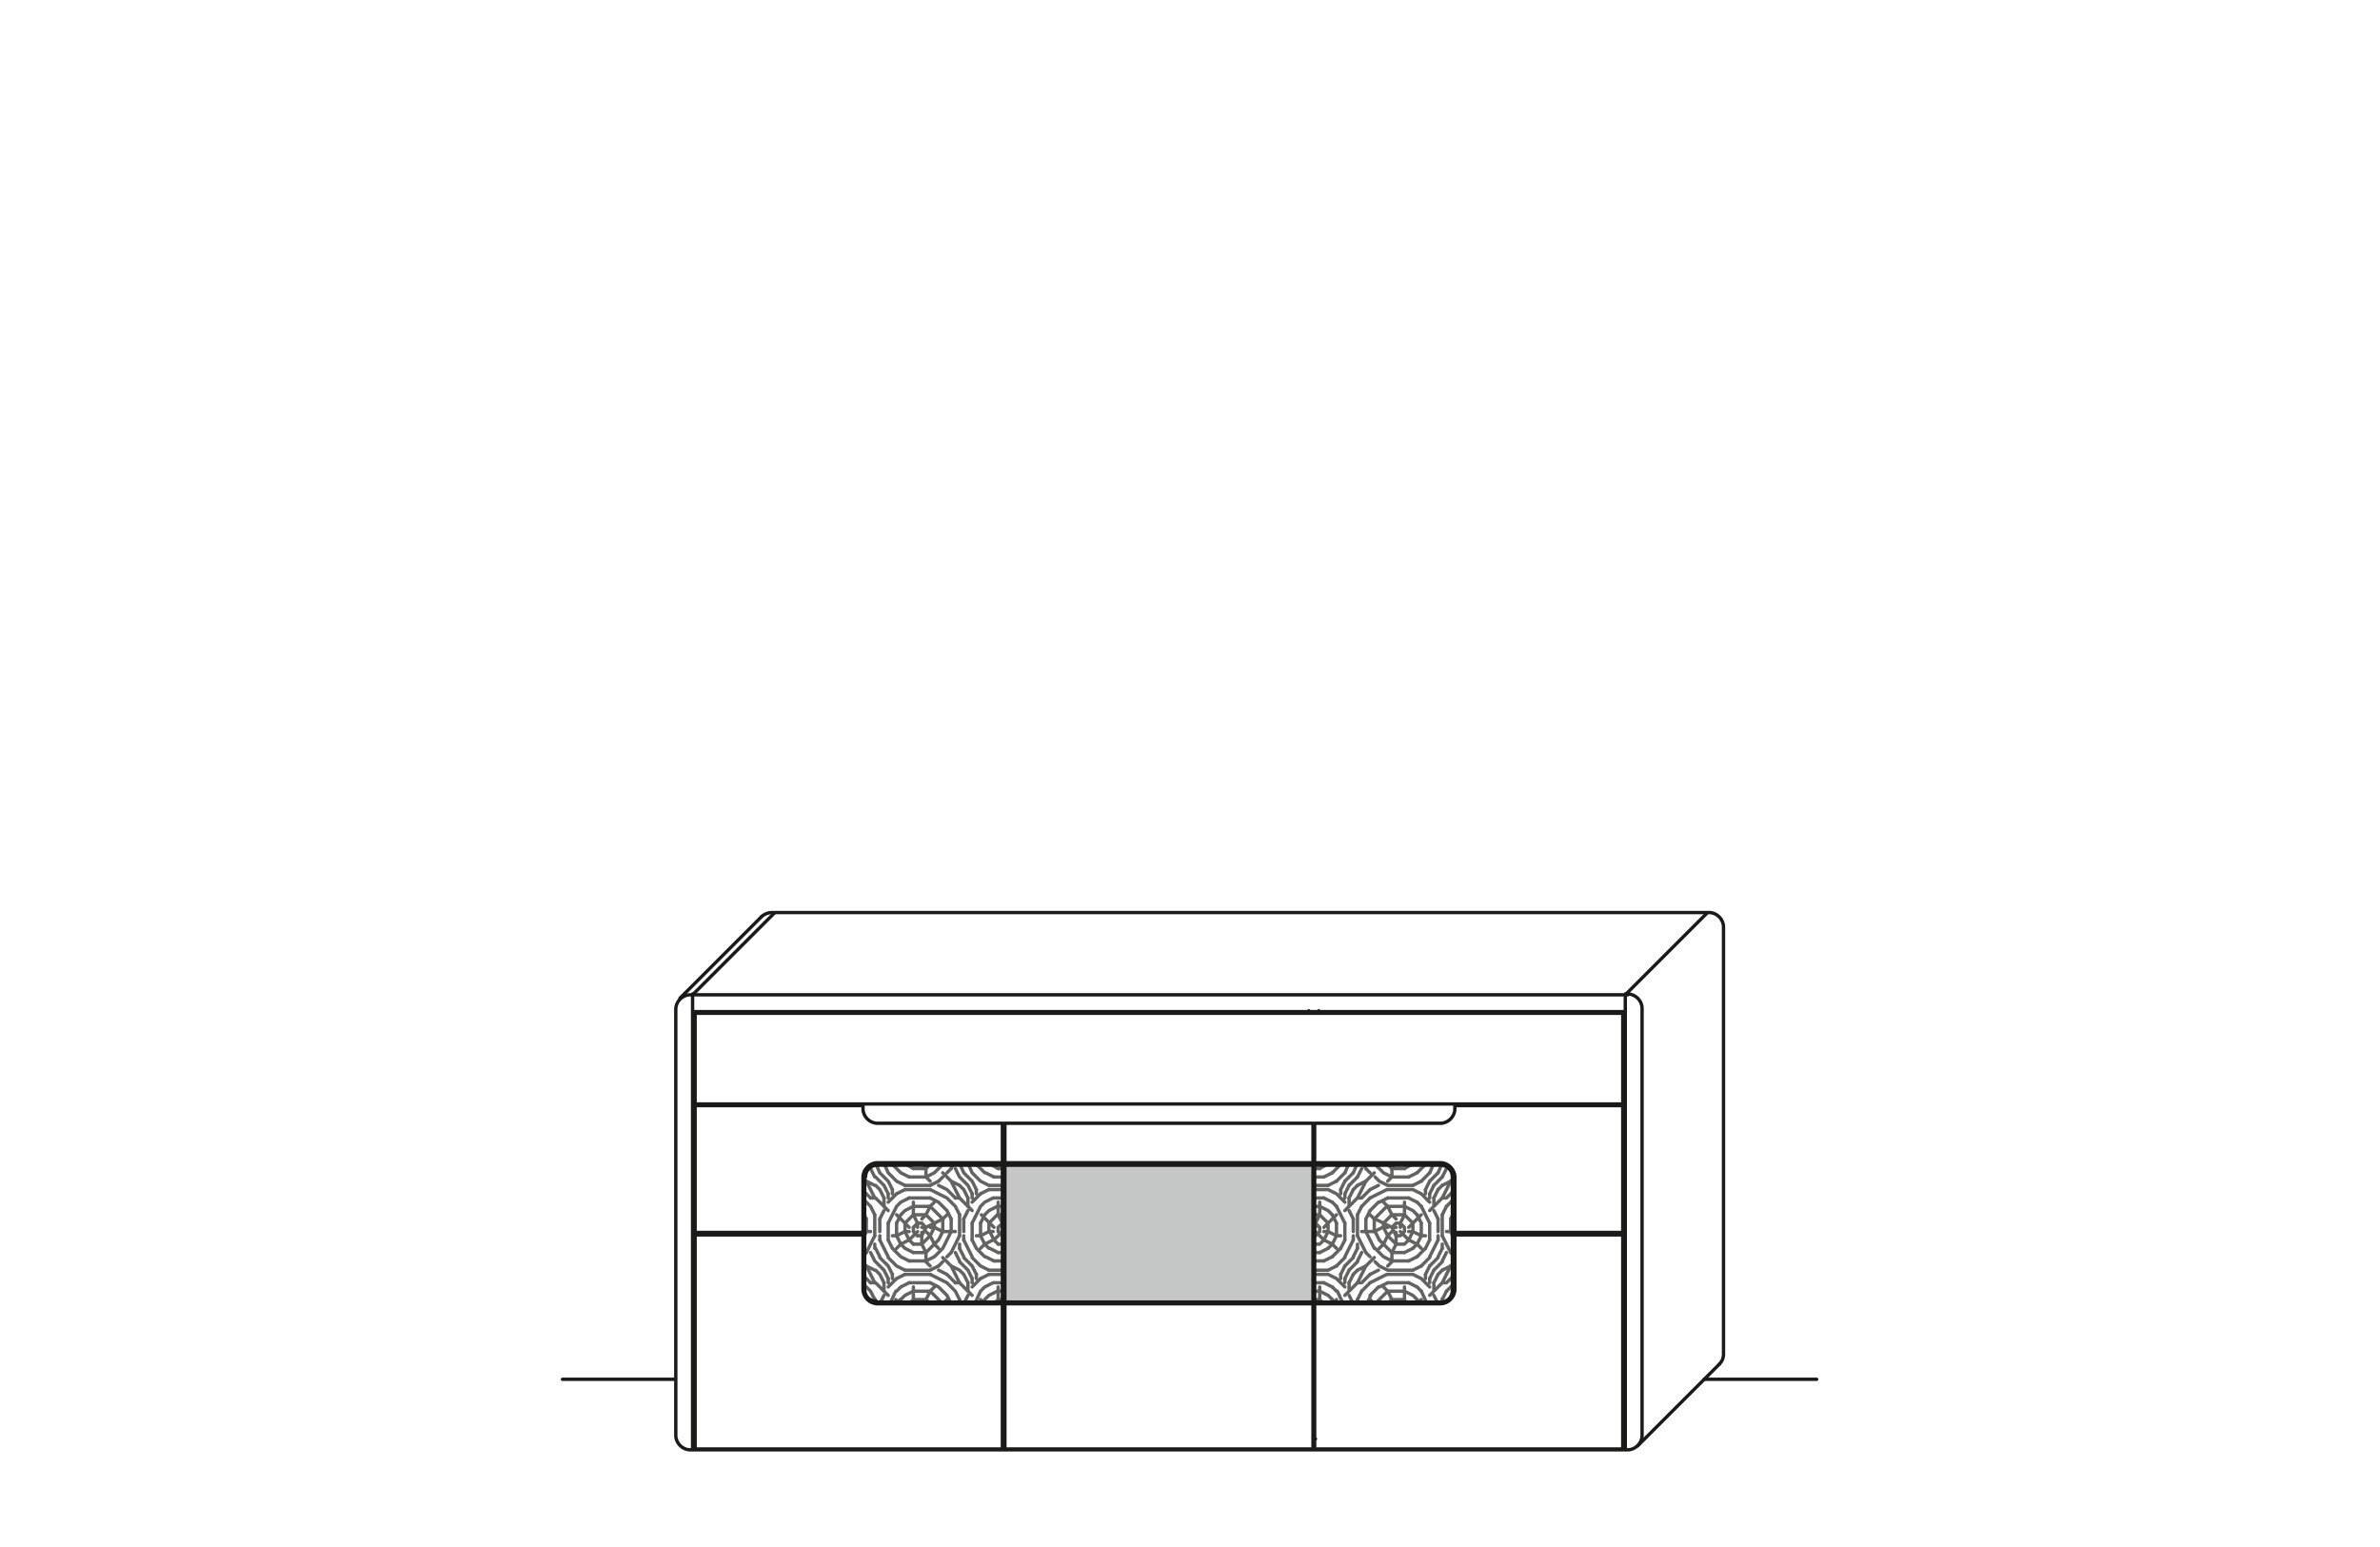<?xml version="1.0" encoding="UTF-8"?>
<svg xmlns="http://www.w3.org/2000/svg" xmlns:xlink="http://www.w3.org/1999/xlink" version="1.1" id="Ebene_1" x="0px" y="0px" viewBox="0 0 283.5 184.3" style="enable-background:new 0 0 283.5 184.3;" xml:space="preserve">
<style type="text/css">
	.st0{fill:#C5C6C6;}
	.st1{fill:none;stroke:#636362;stroke-width:0.4;stroke-linecap:round;stroke-linejoin:round;stroke-miterlimit:10;}
	
		.st2{clip-path:url(#SVGID_00000051371354832564568040000007176943011820857496_);fill:none;stroke:#1A1A18;stroke-width:0.4;stroke-linecap:round;stroke-linejoin:round;stroke-miterlimit:10;}
</style>
<g id="Ebene_2_00000052806787616388913510000009633076582905507247_">
</g>
<rect x="119.7" y="138.8" class="st0" width="36.7" height="16.3"></rect>
<path class="st1" d="M158.7,148.2l-1-0.5 M168.8,148.2l-1-0.5 M165.8,150.2l-1-0.5 M165.8,140.2l-1-0.5 M165.3,151.3l-1-0.5   M165.3,141.2l-1-0.5 M158.2,154.3l-1-0.5 M168.3,154.3l-1-0.5 M158.2,144.2l-1-0.5 M168.3,144.2l-1-0.5 M159.2,147.2l-1-0.5   M169.3,147.2l-1-0.5 M159.2,152.3l-1-0.5 M169.3,152.3l-1-0.5 M159.2,142.2l-1-0.5 M169.3,142.2l-1-0.5 M164,155.1l1.3-1.3   M163.7,145.2l1.5-1.5 M170.3,154.3l1.5-1.5 M170.3,144.2l1.5-1.5 M160.2,154.3l1.5-1.5 M160.2,144.2l1.5-1.5 M163.2,154.3l1-1   M163.2,144.2l1-1 M172.3,153.8l0.7-0.7 M172.3,143.7l0.7-0.7 M162.2,153.8l1-1 M162.2,143.7l1-1 M172.3,152.8l0.7-0.7 M172.3,142.7  l0.7-0.7 M162.2,152.8l1-1 M162.2,142.7l1-1 M172.8,150.8l0.2-0.2 M172.8,140.7l0.2-0.2 M162.7,150.8l1-1 M162.7,140.7l1-1   M165.5,155.1l0.3-0.3 M164.8,145.7l1-1 M168.8,149.7l1-1 M168.8,139.7l0.9-0.9 M158.7,149.7l1-1 M158.7,139.7l0.9-0.9 M169.3,150.8  l1-1 M169.3,140.7l1-1 M159.2,150.8l1-1 M159.2,140.7l1-1 M170.3,150.8l1-1 M170.3,140.7l1-1 M160.2,150.8l1-1 M160.2,140.7l1-1   M170.8,151.3l1-1 M170.8,141.2l1-1 M160.7,151.3l1-1 M160.7,141.2l1-1 M171.3,151.8l0.5-0.5 M171.3,141.7l0.5-0.5 M161.2,151.8  l0.5-0.5 M161.2,141.7l0.5-0.5 M164.3,148.7l0.5-0.5 M168.3,148.7l0.5-0.5 M158.2,148.7l0.5-0.5 M165.8,146.2l0.5-0.5 M167.3,148.2  l0.5-0.5 M157.2,148.2l0.5-0.5 M165.3,150.8l0.5-0.5 M165.3,140.7l0.5-0.5 M165.3,147.2l0.5-0.5 M169,155.1l0.3-0.3 M167.8,146.2  l1.5-1.5 M166.8,147.2l0.5-0.5 M158.9,155.1l0.3-0.3 M157.7,146.2l1.5-1.5 M156.7,147.2l0.5-0.5 M166.3,145.2l-0.5-0.5 M166,155.1  l-0.3-0.3 M167.3,146.2l-0.5-0.5 M157.2,146.2l-0.5-0.5 M163.7,145.2l-0.5-0.5 M163.5,155.1l-0.3-0.3 M169.3,148.7l-0.5-0.5   M159.2,148.7l-0.5-0.5 M165.3,143.7l-0.5-0.5 M165.3,153.8l-0.5-0.5 M169.3,143.7l-0.5-0.5 M159.2,143.7l-0.5-0.5 M169.3,153.8  l-0.5-0.5 M159.2,153.8l-0.5-0.5 M168.8,144.7l-0.5-0.5 M158.7,144.7l-0.5-0.5 M168.8,154.8l-0.5-0.5 M158.7,154.8l-0.5-0.5   M165.8,139.2l-0.4-0.4 M165.8,149.2l-1.5-1.5 M164.8,139.7l-0.9-0.9 M164.8,149.7l-1-1 M167.8,147.7l-1-1 M157.7,147.7l-1-1   M168.3,145.7l-1-1 M158.2,145.7l-1-1 M167.5,155.1l-0.3-0.3 M157.5,155.1l-0.3-0.3 M170.3,143.2l-1-1 M160.2,143.2l-1-1   M170.3,153.3l-1-1 M160.2,153.3l-1-1 M166.3,148.2l-1-1 M163.2,139.7l-0.5-0.5 M164.3,140.7l-0.5-0.5 M173,149.4l-0.2-0.2   M163.2,149.7l-0.5-0.5 M164.3,150.8l-0.5-0.5 M172.8,146.7v-1.5 M162.7,146.7v-1.5 M163.7,146.7v-1.5 M164.8,146.2v-0.5   M165.8,140.2v-1 M165.8,150.2v-1 M166.3,148.2v-1.4 M166.8,146.2v-0.5 M156.7,146.2v-0.5 M167.3,144.7v-1.5 M167.3,146.7v-0.5   M167.3,154.8v-1.5 M157.2,144.7v-1.5 M157.2,146.7v-0.5 M157.2,154.8v-1.5 M168.3,146.7v-1 M158.2,146.7v-1 M169.3,147.2v-1.5   M159.2,147.2v-1.5 M169.8,142.2v-0.5 M169.8,152.3v-0.5 M159.7,142.2v-0.5 M159.7,152.3v-0.5 M170.3,142.7v-0.5 M170.3,147.7v-2   M170.3,152.8v-0.5 M160.2,142.7v-0.5 M160.2,147.7v-2 M160.2,152.8v-0.5 M170.8,143.7v-1 M170.8,153.8v-1 M160.7,143.7v-1   M160.7,153.8v-1 M171.3,146.7v-1.5 M171.3,147.7v-0.5 M161.2,146.7v-1.5 M161.2,147.7v-0.5 M171.8,147.2v-2.5 M171.8,148.7v-0.5   M171.8,155v-0.3 M161.7,147.2v-2.5 M161.7,148.7v-0.5 M161.7,155.1v-0.3 M157.7,142.7h-1.1 M162.2,142.7h-0.5 M167.8,142.7h-2.5   M172.3,142.7h-0.5 M157.7,152.8h-1.1 M162.2,152.8h-0.5 M167.8,152.8h-2.5 M172.3,152.8h-0.5 M157.2,143.7h-0.6 M167.3,143.7h-2   M157.2,153.8h-0.6 M167.3,153.8h-2 M157.2,144.7h-0.6 M167.3,144.7h-1.5 M157.2,154.8h-0.6 M167.3,154.8h-1.5 M156.7,145.7  L156.7,145.7 M166.8,145.7h-0.5 M165.3,146.2h-0.5 M166.3,146.2h-0.5 M158.2,146.7h-0.5 M163.7,146.7h-1.5 M168.3,146.7h-0.5   M173,146.7h-0.7 M156.7,147.2L156.7,147.2 M159.7,147.2h-0.5 M166.8,147.2h-0.5 M169.8,147.2h-0.5 M157.2,148.2h-0.6 M167.3,148.2  h-1 M157.2,139.2h-0.6 M167.3,139.2h-1.5 M157.2,149.2h-0.6 M167.3,149.2h-1.5 M157.7,140.2h-1.1 M167.8,140.2h-2 M157.7,150.2h-1.1   M167.8,150.2h-2 M158.2,141.2h-1.6 M168.3,141.2h-3 M158.2,151.3h-1.6 M168.3,151.3h-3 M158.2,141.7h-1.6 M168.3,141.7h-3   M158.2,151.8h-1.6 M168.3,151.8h-3"></path>
<path class="st1" d="M117.8,145.7l1-1 M108.5,155.1l0.3-0.3 M118.6,155.1l0.3-0.3 M105.8,143.2l1-1 M115.8,143.2l1-1 M105.8,153.3  l1-1 M115.8,153.3l1-1 M109.8,148.2l1-1 M112.8,139.7l0.5-0.5 M111.8,140.7l0.5-0.5 M103,149.4l0.2-0.2 M112.8,149.7l0.5-0.5   M111.8,150.8l0.5-0.5 M103.2,146.7v-1.5 M113.3,146.7v-1.5 M112.3,146.7v-1.5 M111.3,146.2v-0.5 M110.3,140.2v-1 M110.3,150.2v-1   M109.8,148.2v-1.4 M109.3,146.2v-0.5 M119.4,146.2v-0.5 M108.8,144.7v-1.5 M108.8,146.7v-0.5 M108.8,154.8v-1.5 M118.9,144.7v-1.5   M118.9,146.7v-0.5 M118.9,154.8v-1.5 M107.8,146.7v-1 M117.8,146.7v-1 M106.8,147.2v-1.5 M116.8,147.2v-1.5 M106.3,142.2v-0.5   M106.3,152.3v-0.5 M116.3,142.2v-0.5 M116.3,152.3v-0.5 M105.8,142.7v-0.5 M105.8,147.7v-2 M105.8,152.8v-0.5 M115.8,142.7v-0.5   M115.8,147.7v-2 M115.8,152.8v-0.5 M105.3,143.7v-1 M105.3,153.8v-1 M115.3,143.7v-1 M115.3,153.8v-1 M104.8,146.7v-1.5   M104.8,147.7v-0.5 M114.8,146.7v-1.5 M114.8,147.7v-0.5 M104.2,147.2v-2.5 M104.2,148.7v-0.5 M104.2,155v-0.3 M114.3,147.2v-2.5   M114.3,148.7v-0.5 M114.3,155.1v-0.3 M118.4,142.7h1.1 M113.8,142.7h0.5 M108.3,142.7h2.5 M103.7,142.7h0.5 M118.4,152.8h1.1   M113.8,152.8h0.5 M108.3,152.8h2.5 M103.7,152.8h0.5 M118.9,143.7h0.6 M108.8,143.7h2 M118.9,153.8h0.6 M108.8,153.8h2   M118.9,144.7h0.6 M108.8,144.7h1.5 M118.9,154.8h0.6 M108.8,154.8h1.5 M119.4,145.7L119.4,145.7 M109.3,145.7h0.5 M110.8,146.2h0.5   M109.8,146.2h0.5 M117.8,146.7h0.5 M112.3,146.7h1.5 M107.8,146.7h0.5 M103,146.7h0.7 M119.4,147.2L119.4,147.2 M116.3,147.2h0.5   M109.3,147.2h0.5 M106.3,147.2h0.5 M118.9,148.2h0.6 M108.8,148.2h1 M118.9,139.2h0.6 M108.8,139.2h1.5 M118.9,149.2h0.6   M108.8,149.2h1.5 M118.4,140.2h1.1 M108.3,140.2h2 M118.4,150.2h1.1 M108.3,150.2h2 M117.8,141.2h1.6 M107.8,141.2h3 M117.8,151.3  h1.6 M107.8,151.3h3 M117.8,141.7h1.6 M107.8,141.7h3 M117.8,151.8h1.6 M107.8,151.8h3 M163.2,152.8l2-1 M163.2,142.7l2-1   M164.3,153.3l1-0.5 M164.3,143.2l1-0.5 M167.3,149.2l1-0.5 M157.2,149.2l1-0.5 M167.3,139.2l0.7-0.4 M157.2,139.2l0.7-0.4   M168.3,151.3l1-0.5 M158.2,151.3l1-0.5 M168.3,141.2l1-0.5 M158.2,141.2l1-0.5 M167.8,150.2l1-0.5 M157.7,150.2l1-0.5 M167.8,140.2  l1-0.5 M157.7,140.2l1-0.5 M163.7,146.7l1-0.5 M163.2,151.8l1-0.5 M163.2,141.7l1-0.5 M171.8,151.3l1-0.5 M161.7,151.3l1-0.5   M171.8,141.2l1-0.5 M161.7,141.2l1-0.5 M160.2,139.7l0.4-0.9 M160.2,149.7l1-2 M170.3,139.7l0.4-0.9 M170.3,149.7l1-2 M161.7,142.7  l1-2 M161.7,152.8l1-2 M171.8,142.7l1-2 M171.8,152.8l1-2 M160.2,142.2l0.5-1 M160.2,152.3l0.5-1 M170.3,142.2l0.5-1 M170.3,152.3  l0.5-1 M162.7,145.2l0.5-1 M162.9,155.1l0.4-0.8 M172.8,145.2l0.2-0.4 M164.8,148.2l0.5-1 M165.8,139.2l0.2-0.4 M165.8,149.2l0.5-1   M158.7,148.2l0.5-1 M168.8,148.2l0.5-1 M161.2,139.7l0.4-0.9 M161.2,149.7l0.5-1 M171.3,139.7l0.4-0.9 M171.3,149.7l0.5-1   M156.7,145.7l0.5-1 M157.1,155.1l0.1-0.3 M166.8,145.7l0.5-1 M167.1,155.1l0.1-0.3 M157.7,147.7l0.5-1 M167.8,147.7l0.5-1   M159.7,148.7l0.5-1 M169.8,148.7l0.5-1 M160.7,142.7l0.5-1 M160.7,152.8l0.5-1 M170.8,142.7l0.5-1 M170.8,152.8l0.5-1 M159.7,141.7  l0.5-1 M159.7,151.8l0.5-1 M169.8,141.7l0.5-1 M169.8,151.8l0.5-1 M161.7,144.7l0.5-1 M161.7,154.8l0.5-1 M171.8,144.7l0.5-1   M171.8,154.8l0.5-1 M161.7,140.2l0.5-1 M161.7,150.2l0.5-1 M171.8,140.2l0.5-1 M171.8,150.2l0.5-1 M173,147.1l-0.2-0.4   M163.7,148.7l-1-2 M172.8,149.2l-1-2 M162.7,139.2l-0.2-0.4 M162.7,149.2l-1-2 M170.3,145.7l-1-2 M169.9,155.1l-0.6-1.3   M160.2,145.7l-1-2 M159.9,155.1l-0.6-1.3 M166.3,147.2l-0.5-1 M165.3,147.2l-0.5-1 M171.3,145.2l-0.5-1 M171.2,155.1l-0.4-0.8   M161.2,145.2l-0.5-1 M161.1,155.1l-0.4-0.8 M169.3,145.7l-0.5-1 M168.9,155.1l-0.1-0.3 M159.2,145.7l-0.5-1 M158.8,155.1l-0.1-0.3   M164.3,147.7l-0.5-1 M165.8,144.7l-0.5-1 M165.8,154.8l-0.5-1 M165.8,146.2l-2-1 M158.7,153.3l-1-0.5 M168.8,153.3l-1-0.5   M158.7,143.2l-1-0.5 M168.8,143.2l-1-0.5"></path>
<path class="st1" d="M112.8,152.8l-2-1 M112.8,142.7l-2-1 M111.8,153.3l-1-0.5 M111.8,143.2l-1-0.5 M108.8,149.2l-1-0.5   M118.9,149.2l-1-0.5 M108.8,139.2l-0.7-0.4 M118.9,139.2l-0.7-0.4 M107.8,151.3l-1-0.5 M117.8,151.3l-1-0.5 M107.8,141.2l-1-0.5   M117.8,141.2l-1-0.5 M108.3,150.2l-1-0.5 M118.4,150.2l-1-0.5 M108.3,140.2l-1-0.5 M118.4,140.2l-1-0.5 M112.3,146.7l-1-0.5   M112.8,151.8l-1-0.5 M112.8,141.7l-1-0.5 M104.2,151.3l-1-0.5 M114.3,151.3l-1-0.5 M104.2,141.2l-1-0.5 M114.3,141.2l-1-0.5   M115.8,139.7l-0.4-0.9 M115.8,149.7l-1-2 M105.8,139.7l-0.4-0.9 M105.8,149.7l-1-2 M114.3,142.7l-1-2 M114.3,152.8l-1-2   M104.2,142.7l-1-2 M104.2,152.8l-1-2 M115.8,142.2l-0.5-1 M115.8,152.3l-0.5-1 M105.8,142.2l-0.5-1 M105.8,152.3l-0.5-1   M113.3,145.2l-0.5-1 M113.2,155.1l-0.4-0.8 M103.2,145.2l-0.2-0.4 M111.3,148.2l-0.5-1 M110.3,139.2l-0.2-0.4 M110.3,149.2l-0.5-1   M117.3,148.2l-0.5-1 M107.3,148.2l-0.5-1 M114.8,139.7l-0.4-0.9 M114.8,149.7l-0.5-1 M104.8,139.7l-0.4-0.9 M104.8,149.7l-0.5-1   M119.4,145.7l-0.5-1 M119,155.1l-0.1-0.3 M109.3,145.7l-0.5-1 M108.9,155.1l-0.1-0.3 M118.4,147.7l-0.5-1 M108.3,147.7l-0.5-1   M116.3,148.7l-0.5-1 M106.3,148.7l-0.5-1 M115.3,142.7l-0.5-1 M115.3,152.8l-0.5-1 M105.3,142.7l-0.5-1 M105.3,152.8l-0.5-1   M116.3,141.7l-0.5-1 M116.3,151.8l-0.5-1 M106.3,141.7l-0.5-1 M106.3,151.8l-0.5-1 M114.3,144.7l-0.5-1 M114.3,154.8l-0.5-1   M104.2,144.7l-0.5-1 M104.2,154.8l-0.5-1 M114.3,140.2l-0.5-1 M114.3,150.2l-0.5-1 M104.2,140.2l-0.5-1 M104.2,150.2l-0.5-1   M103,147.1l0.2-0.4 M112.3,148.7l1-2 M103.2,149.2l1-2 M113.3,139.2l0.2-0.4 M113.3,149.2l1-2 M105.8,145.7l1-2 M106.1,155.1  l0.6-1.3 M115.8,145.7l1-2 M116.2,155.1l0.6-1.3 M109.8,147.2l0.5-1 M110.8,147.2l0.5-1 M104.8,145.2l0.5-1 M104.9,155.1l0.4-0.8   M114.8,145.2l0.5-1 M114.9,155.1l0.4-0.8 M106.8,145.7l0.5-1 M107.1,155.1l0.1-0.3 M116.8,145.7l0.5-1 M117.2,155.1l0.1-0.3   M111.8,147.7l0.5-1 M110.3,144.7l0.5-1 M110.3,154.8l0.5-1 M110.3,146.2l2-1 M117.3,153.3l1-0.5 M107.3,153.3l1-0.5 M117.3,143.2  l1-0.5 M107.3,143.2l1-0.5 M117.3,148.2l1-0.5 M107.3,148.2l1-0.5 M110.3,150.2l1-0.5 M110.3,140.2l1-0.5 M110.8,151.3l1-0.5   M110.8,141.2l1-0.5 M117.8,154.3l1-0.5 M107.8,154.3l1-0.5 M117.8,144.2l1-0.5 M107.8,144.2l1-0.5 M116.8,147.2l1-0.5 M106.8,147.2  l1-0.5 M116.8,152.3l1-0.5 M106.8,152.3l1-0.5 M116.8,142.2l1-0.5 M106.8,142.2l1-0.5 M112.1,155.1l-1.3-1.3 M112.3,145.2l-1.5-1.5   M105.8,154.3l-1.5-1.5 M105.8,144.2l-1.5-1.5 M115.8,154.3l-1.5-1.5 M115.8,144.2l-1.5-1.5 M112.8,154.3l-1-1 M112.8,144.2l-1-1   M103.7,153.8l-0.7-0.7 M103.7,143.7L103,143 M113.8,153.8l-1-1 M113.8,143.7l-1-1 M103.7,152.8l-0.7-0.7 M103.7,142.7L103,142   M113.8,152.8l-1-1 M113.8,142.7l-1-1 M103.2,150.8l-0.2-0.2 M103.2,140.7l-0.2-0.2 M113.3,150.8l-1-1 M113.3,140.7l-1-1   M110.6,155.1l-0.3-0.3 M111.3,145.7l-1-1 M107.3,149.7l-1-1 M107.3,139.7l-0.9-0.9 M117.3,149.7l-1-1 M117.3,139.7l-0.9-0.9   M106.8,150.8l-1-1 M106.8,140.7l-1-1 M116.8,150.8l-1-1 M116.8,140.7l-1-1 M105.8,150.8l-1-1 M105.8,140.7l-1-1 M115.8,150.8l-1-1   M115.8,140.7l-1-1 M105.3,151.3l-1-1 M105.3,141.2l-1-1 M115.3,151.3l-1-1 M115.3,141.2l-1-1 M104.8,151.8l-0.5-0.5 M104.8,141.7  l-0.5-0.5 M114.8,151.8l-0.5-0.5 M114.8,141.7l-0.5-0.5 M111.8,148.7l-0.5-0.5 M107.8,148.7l-0.5-0.5 M117.8,148.7l-0.5-0.5   M110.3,146.2l-0.5-0.5 M108.8,148.2l-0.5-0.5 M118.9,148.2l-0.5-0.5 M110.8,150.8l-0.5-0.5 M110.8,140.7l-0.5-0.5 M110.8,147.2  l-0.5-0.5 M107,155.1l-0.3-0.3 M108.3,146.2l-1.5-1.5 M109.3,147.2l-0.5-0.5 M117.1,155.1l-0.3-0.3 M118.4,146.2l-1.5-1.5   M119.4,147.2l-0.5-0.5 M109.8,145.2l0.5-0.5 M110,155.1l0.3-0.3 M108.8,146.2l0.5-0.5 M118.9,146.2l0.5-0.5 M112.3,145.2l0.5-0.5   M112.5,155.1l0.3-0.3 M106.8,148.7l0.5-0.5 M116.8,148.7l0.5-0.5 M110.8,143.7l0.5-0.5 M110.8,153.8l0.5-0.5 M106.8,143.7l0.5-0.5   M116.8,143.7l0.5-0.5 M106.8,153.8l0.5-0.5 M116.8,153.8l0.5-0.5 M107.3,144.7l0.5-0.5 M117.3,144.7l0.5-0.5 M107.3,154.8l0.5-0.5   M117.3,154.8l0.5-0.5 M110.3,139.2l0.4-0.4 M110.3,149.2l1.5-1.5 M111.3,139.7l0.9-0.9 M111.3,149.7l1-1 M108.3,147.7l1-1   M118.4,147.7l1-1 M107.8,145.7l1-1"></path>
<g>
	<defs>
		<rect id="SVGID_1_" x="66.8" y="108.5" width="149.8" height="64.4"></rect>
	</defs>
	<clipPath id="SVGID_00000041295300343383210890000010981310414282968766_">
		<use xlink:href="#SVGID_1_" style="overflow:visible;"></use>
	</clipPath>
	
		<path style="clip-path:url(#SVGID_00000041295300343383210890000010981310414282968766_);fill:none;stroke:#1A1A18;stroke-width:0.4;stroke-linecap:round;stroke-linejoin:round;stroke-miterlimit:10;" d="   M203,164.3h13.4 M67,164.3h13.4 M91.9,108.7c-0.4,0-0.9,0.2-1.2,0.5 M204.8,162.5c0.3-0.3,0.5-0.7,0.5-1.2 M205.3,110.4   c0-0.9-0.8-1.7-1.7-1.7 M91.9,108.7h111.7 M205.3,161.3v-50.9 M155.9,120.7v-0.3 M157.1,120.7v-0.3 M82.8,120.7h110.5 M82.5,120.5   h111.1 M102.2,146.8v0.3 M102.2,146.8v0.3 M173.9,146.8v0.3 M173.8,146.8v0.3 M82.5,171.4h0.3 M119.4,171.4h0.3 M156.4,171.4h0.3    M193.3,171.4h0.3 M82.8,172.6h36.7 M119.7,172.6h36.7 M156.6,172.6h36.7 M119.7,155.3h36.7 M119.7,138.5h36.7 M156.6,138.8h15    M173,140.2c0-0.8-0.6-1.4-1.4-1.4 M173,153.6v-13.4 M171.6,155.1c0.8,0,1.4-0.6,1.4-1.4 M156.6,155.1h15 M104.5,155.1h15    M103,153.6c0,0.8,0.6,1.4,1.4,1.4 M103,153.6v-13.4 M104.5,138.8c-0.8,0-1.4,0.6-1.4,1.4 M104.5,138.8h15 M171.6,133.8   c0.9,0,1.7-0.8,1.7-1.7 M102.8,132.1c0,0.9,0.8,1.7,1.7,1.7 M173.3,132.1v-0.3 M102.8,132.1v-0.3 M104.5,133.8h15 M156.6,133.8h15    M119.7,133.8h36.7 M104.5,138.5c-0.9,0-1.7,0.8-1.7,1.7 M102.8,153.6c0,0.9,0.8,1.7,1.7,1.7 M171.6,155.3c0.9,0,1.7-0.8,1.7-1.7    M173.3,140.2c0-0.9-0.8-1.7-1.7-1.7 M173.3,153.6v-6.6 M173.3,146.8v-6.6 M102.8,153.6v-6.6 M102.8,146.8v-6.6 M104.5,138.5h15    M104.5,155.3h15 M156.6,155.3h15 M156.6,138.5h15 M119.7,138.8h36.7 M119.7,155.1h36.7 M82.2,118.5c-0.9,0-1.7,0.8-1.7,1.7    M80.5,171c0,0.9,0.8,1.7,1.7,1.7 M193.9,172.7c0.9,0,1.7-0.8,1.7-1.7 M195.6,120.1c0-0.9-0.8-1.7-1.7-1.7 M82.2,118.5h111.7    M82.8,131.5h110.5 M82.8,131.7h20 M173.3,131.7h20 M82.8,146.8h20 M173.3,146.8h20 M82.8,147.1h20 M173.3,147.1h20 M195.6,171   v-50.9 M193.6,172.7v-54.3 M193.3,172.6v-40.8 M193.3,131.5v-10.7 M156.6,172.6v-38.8 M156.4,172.6v-38.8 M119.7,172.6v-38.8    M119.4,172.6v-38.8 M82.8,172.6v-40.8 M82.8,131.5v-10.7 M82.5,172.7v-54.3 M82.2,172.7h111.7 M80.5,171v-50.9"></path>
	
		<path style="clip-path:url(#SVGID_00000041295300343383210890000010981310414282968766_);fill:none;stroke:#1A1A18;stroke-width:0.4;stroke-linecap:round;stroke-linejoin:round;stroke-miterlimit:10;" d="   M195.1,172.2l9.7-9.7 M193.6,118.5l9.7-9.7 M82.5,118.5l9.7-9.7 M81,118.9l9.7-9.7"></path>
</g>
</svg>
